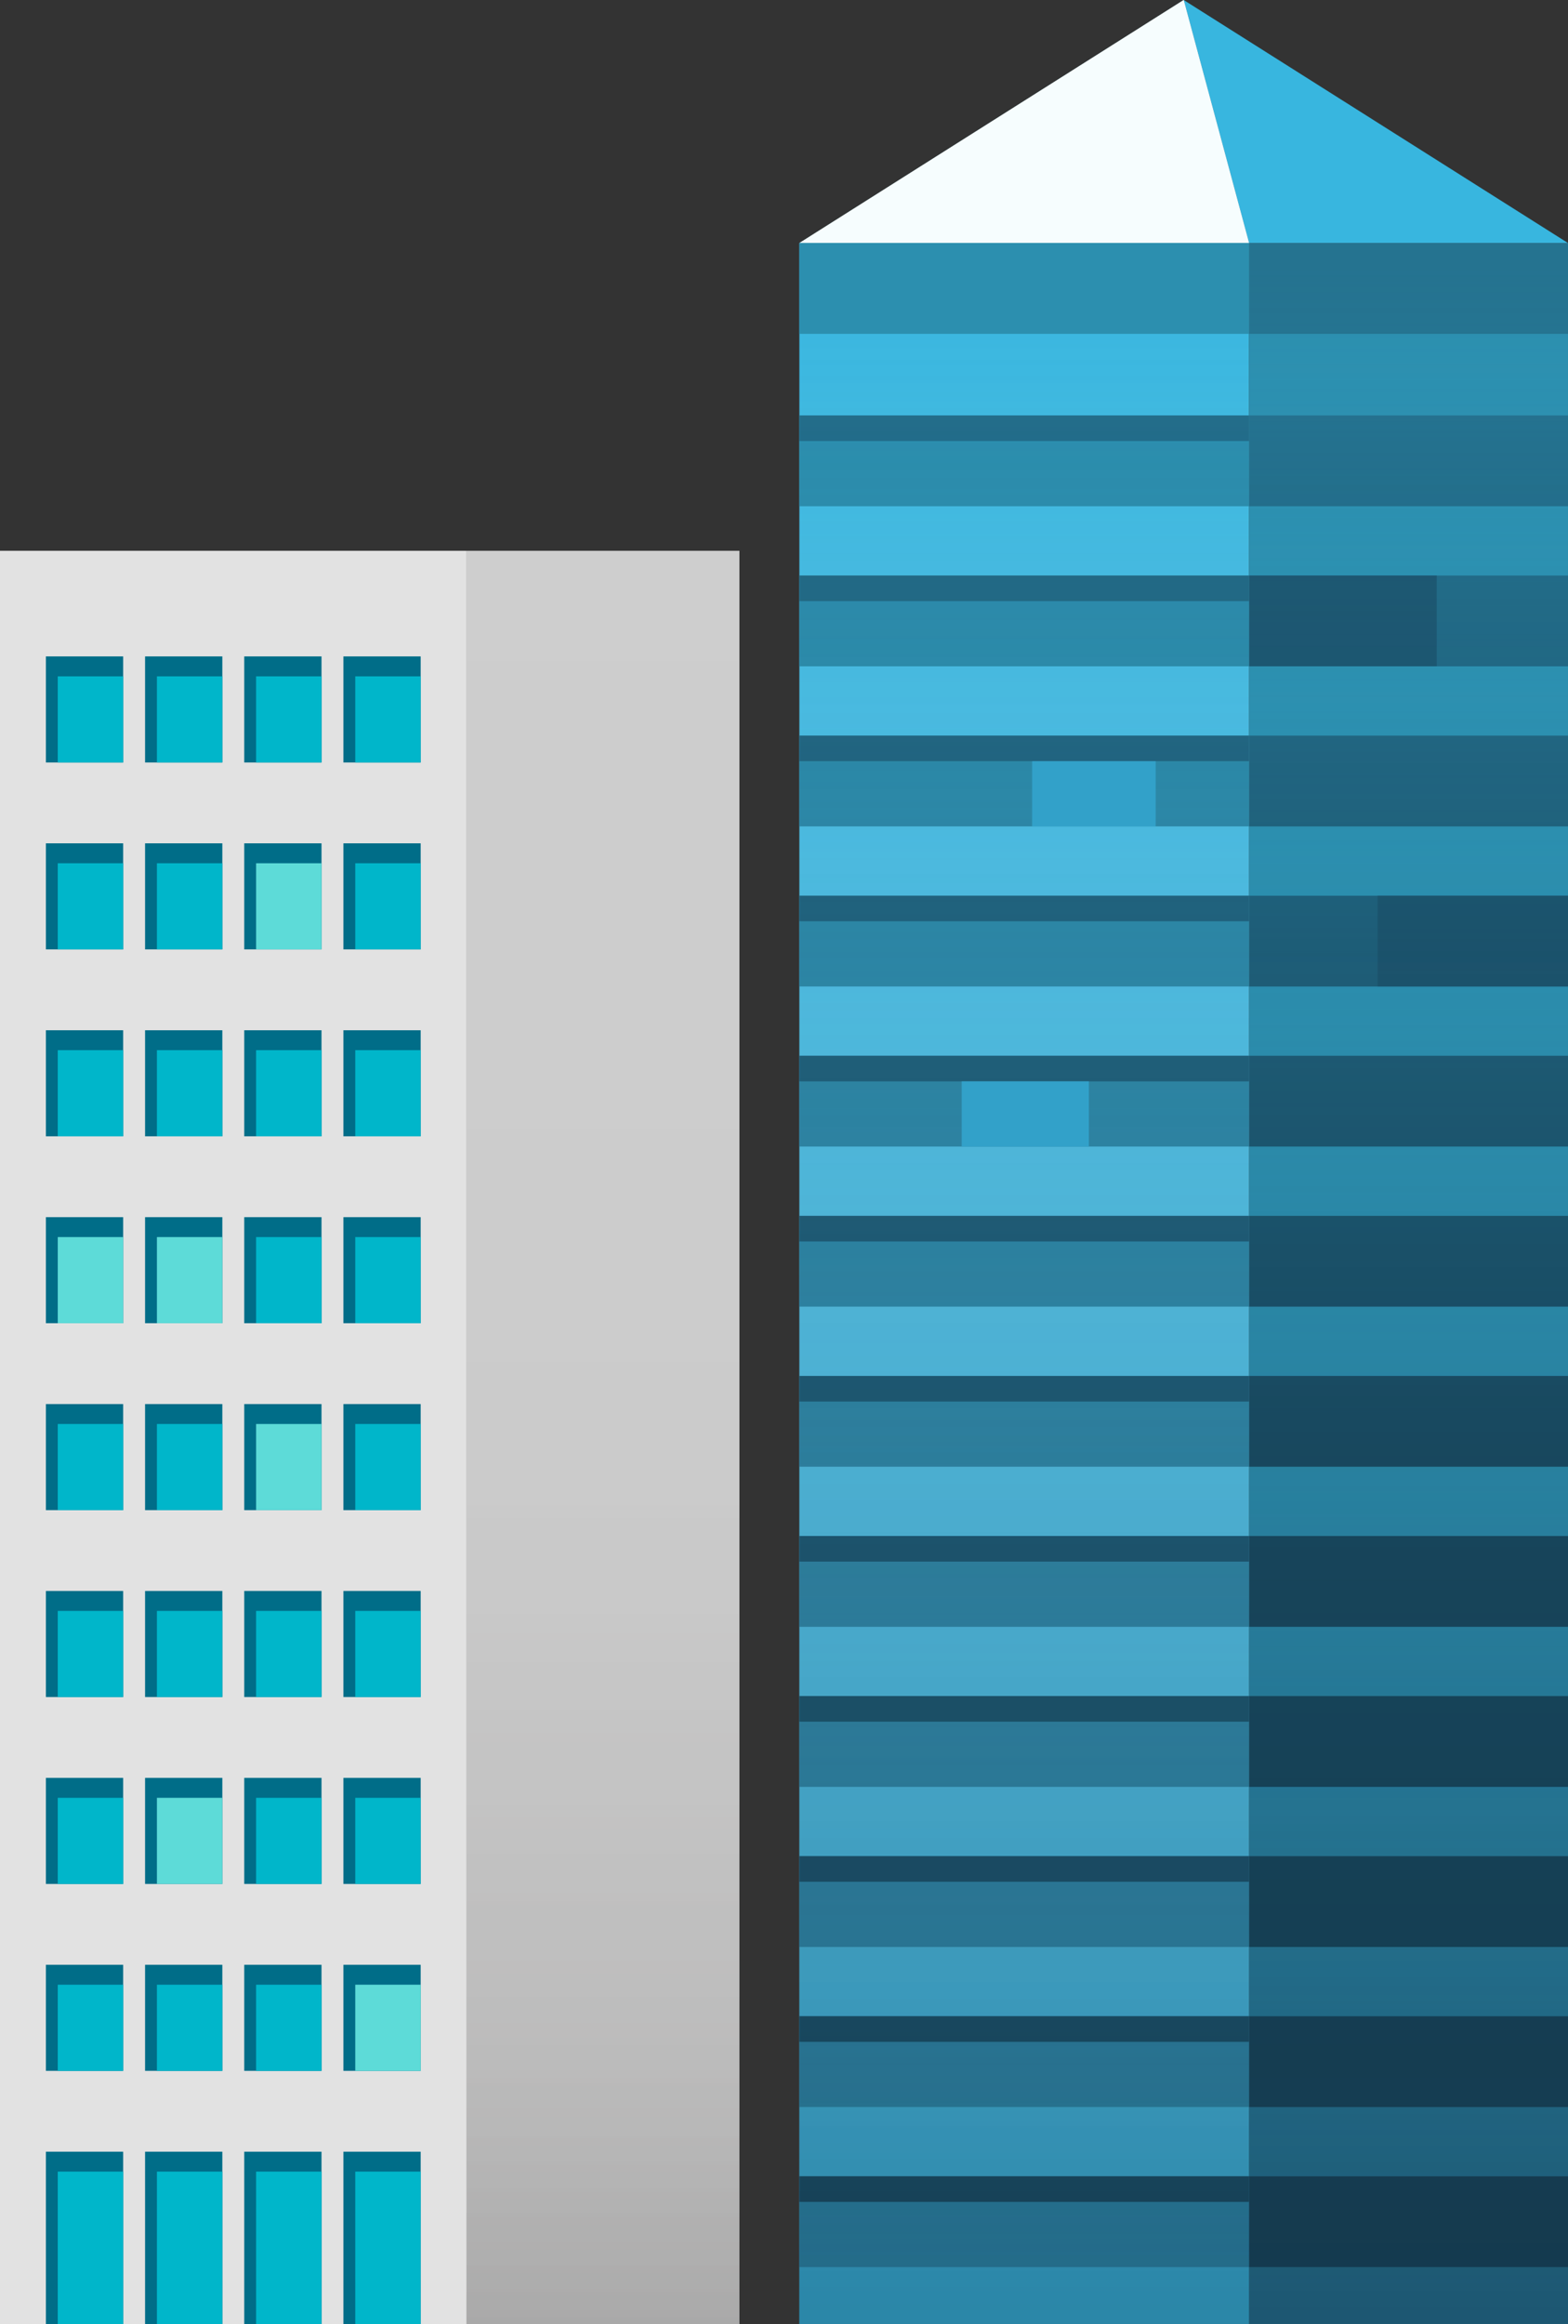 <svg xmlns="http://www.w3.org/2000/svg" xmlns:xlink="http://www.w3.org/1999/xlink" width="217.681" height="322.516" viewBox="0 0 217.681 322.516">
  <rect x="0" y="0" width="217.681" height="322.516" fill="#333333" stroke="none"/>
  <defs>
    <linearGradient id="linear-gradient" x1="-28.13" y1="1.281" x2="-28.8" y2="0.254" gradientUnits="objectBoundingBox">
      <stop offset="0" stop-color="#fff" stop-opacity="0.898"/>
      <stop offset="0.061" stop-color="#fff" stop-opacity="0.796"/>
      <stop offset="0.197" stop-color="#fff" stop-opacity="0.588"/>
      <stop offset="0.335" stop-color="#fff" stop-opacity="0.408"/>
      <stop offset="0.471" stop-color="#fff" stop-opacity="0.259"/>
      <stop offset="0.607" stop-color="#fff" stop-opacity="0.145"/>
      <stop offset="0.741" stop-color="#fff" stop-opacity="0.067"/>
      <stop offset="0.873" stop-color="#fff" stop-opacity="0.016"/>
      <stop offset="1" stop-color="#fff" stop-opacity="0"/>
    </linearGradient>
    <linearGradient id="linear-gradient-2" x1="-42.533" y1="1" x2="-42.533" gradientUnits="objectBoundingBox">
      <stop offset="0" stop-color="#1d5772"/>
      <stop offset="1" stop-color="#31a3c5" stop-opacity="0"/>
    </linearGradient>
    <linearGradient id="linear-gradient-3" x1="-42.533" y1="20.002" x2="-42.533" y2="-2.116" gradientUnits="objectBoundingBox">
      <stop offset="0" stop-color="#14394d"/>
      <stop offset="0.446" stop-color="#153f54" stop-opacity="0.894"/>
      <stop offset="0.908" stop-color="#1b516b" stop-opacity="0.584"/>
      <stop offset="1" stop-color="#1d5772" stop-opacity="0.502"/>
    </linearGradient>
    <linearGradient id="linear-gradient-4" x1="-42.533" y1="18.239" x2="-42.533" y2="-3.878" xlink:href="#linear-gradient-3"/>
    <linearGradient id="linear-gradient-5" x1="-42.533" y1="16.477" x2="-42.533" y2="-5.641" xlink:href="#linear-gradient-3"/>
    <linearGradient id="linear-gradient-6" x1="-42.533" y1="14.714" x2="-42.533" y2="-7.403" xlink:href="#linear-gradient-3"/>
    <linearGradient id="linear-gradient-7" x1="-42.533" y1="12.952" x2="-42.533" y2="-9.166" xlink:href="#linear-gradient-3"/>
    <linearGradient id="linear-gradient-8" x1="-42.533" y1="11.189" x2="-42.533" y2="-10.928" xlink:href="#linear-gradient-3"/>
    <linearGradient id="linear-gradient-9" x1="-42.533" y1="9.427" x2="-42.533" y2="-12.691" xlink:href="#linear-gradient-3"/>
    <linearGradient id="linear-gradient-10" x1="-42.533" y1="7.664" x2="-42.533" y2="-14.453" xlink:href="#linear-gradient-3"/>
    <linearGradient id="linear-gradient-11" x1="-42.533" y1="5.902" x2="-42.533" y2="-16.216" xlink:href="#linear-gradient-3"/>
    <linearGradient id="linear-gradient-12" x1="-42.533" y1="4.139" x2="-42.533" y2="-17.978" xlink:href="#linear-gradient-3"/>
    <linearGradient id="linear-gradient-13" x1="-42.533" y1="23.663" x2="-42.533" y2="1.545" xlink:href="#linear-gradient-3"/>
    <linearGradient id="linear-gradient-14" x1="-42.533" y1="2.376" x2="-42.533" y2="-19.741" xlink:href="#linear-gradient-3"/>
    <linearGradient id="linear-gradient-15" x1="-42.533" y1="21.764" x2="-42.533" y2="-0.353" xlink:href="#linear-gradient-3"/>
    <linearGradient id="linear-gradient-16" x1="-28.313" y1="1" x2="-28.313" gradientUnits="objectBoundingBox">
      <stop offset="0" stop-color="#1d5772" stop-opacity="0.502"/>
      <stop offset="1" stop-color="#fffaff" stop-opacity="0"/>
    </linearGradient>
    <linearGradient id="linear-gradient-17" x1="-28.313" y1="18.775" x2="-28.313" y2="-2.297" gradientUnits="objectBoundingBox">
      <stop offset="0" stop-color="#1d5772" stop-opacity="0.6"/>
      <stop offset="1" stop-color="#2c8faf"/>
    </linearGradient>
    <linearGradient id="linear-gradient-18" x1="-28.313" y1="17.013" x2="-28.313" y2="-4.059" xlink:href="#linear-gradient-17"/>
    <linearGradient id="linear-gradient-19" x1="-28.313" y1="15.25" x2="-28.313" y2="-5.822" xlink:href="#linear-gradient-17"/>
    <linearGradient id="linear-gradient-20" x1="-28.313" y1="13.488" x2="-28.313" y2="-7.584" xlink:href="#linear-gradient-17"/>
    <linearGradient id="linear-gradient-21" x1="-28.313" y1="11.725" x2="-28.313" y2="-9.347" xlink:href="#linear-gradient-17"/>
    <linearGradient id="linear-gradient-22" x1="-28.313" y1="9.963" x2="-28.313" y2="-11.109" xlink:href="#linear-gradient-17"/>
    <linearGradient id="linear-gradient-23" x1="-28.313" y1="8.2" x2="-28.313" y2="-12.872" xlink:href="#linear-gradient-17"/>
    <linearGradient id="linear-gradient-24" x1="-28.313" y1="6.438" x2="-28.313" y2="-14.635" xlink:href="#linear-gradient-17"/>
    <linearGradient id="linear-gradient-25" x1="-28.313" y1="4.675" x2="-28.313" y2="-16.397" xlink:href="#linear-gradient-17"/>
    <linearGradient id="linear-gradient-26" x1="-28.313" y1="2.913" x2="-28.313" y2="-18.16" xlink:href="#linear-gradient-17"/>
    <linearGradient id="linear-gradient-27" x1="-28.313" y1="1.15" x2="-28.313" y2="-19.922" xlink:href="#linear-gradient-17"/>
    <linearGradient id="linear-gradient-28" x1="-28.313" y1="20.538" x2="-28.313" y2="-0.534" xlink:href="#linear-gradient-17"/>
    <linearGradient id="linear-gradient-29" x1="-28.313" y1="22.436" x2="-28.313" y2="1.364" xlink:href="#linear-gradient-17"/>
    <linearGradient id="linear-gradient-30" x1="-28.313" y1="20.654" x2="-28.313" y2="-56.148" gradientUnits="objectBoundingBox">
      <stop offset="0" stop-color="#14394d" stop-opacity="0.898"/>
      <stop offset="1" stop-color="#1d5772" stop-opacity="0.6"/>
    </linearGradient>
    <linearGradient id="linear-gradient-31" x1="-28.313" y1="26.907" x2="-28.313" y2="-49.896" xlink:href="#linear-gradient-30"/>
    <linearGradient id="linear-gradient-32" x1="-28.313" y1="33.16" x2="-28.313" y2="-43.643" xlink:href="#linear-gradient-30"/>
    <linearGradient id="linear-gradient-33" x1="-28.313" y1="39.408" x2="-28.313" y2="-37.385" xlink:href="#linear-gradient-30"/>
    <linearGradient id="linear-gradient-34" x1="-28.313" y1="45.661" x2="-28.313" y2="-31.134" xlink:href="#linear-gradient-30"/>
    <linearGradient id="linear-gradient-35" x1="-28.313" y1="51.914" x2="-28.313" y2="-24.881" xlink:href="#linear-gradient-30"/>
    <linearGradient id="linear-gradient-36" x1="-28.313" y1="58.171" x2="-28.313" y2="-18.631" xlink:href="#linear-gradient-30"/>
    <linearGradient id="linear-gradient-37" x1="-28.313" y1="64.423" x2="-28.313" y2="-12.378" xlink:href="#linear-gradient-30"/>
    <linearGradient id="linear-gradient-38" x1="-28.313" y1="70.675" x2="-28.313" y2="-6.125" xlink:href="#linear-gradient-30"/>
    <linearGradient id="linear-gradient-39" x1="-28.313" y1="14.4" x2="-28.313" y2="-62.395" xlink:href="#linear-gradient-30"/>
    <linearGradient id="linear-gradient-40" x1="-28.313" y1="8.148" x2="-28.313" y2="-68.652" xlink:href="#linear-gradient-30"/>
    <linearGradient id="linear-gradient-41" x1="-28.313" y1="76.93" x2="-28.313" y2="0.128" xlink:href="#linear-gradient-30"/>
    <linearGradient id="linear-gradient-42" x1="-45.324" y1="1" x2="-45.324" gradientUnits="objectBoundingBox">
      <stop offset="0" stop-color="#706f6f" stop-opacity="0.302"/>
      <stop offset="0.145" stop-color="#a7a6a6" stop-opacity="0.263"/>
      <stop offset="0.466" stop-color="#eaeaea" stop-opacity="0.216"/>
      <stop offset="1" stop-color="#fff" stop-opacity="0.2"/>
    </linearGradient>
    <linearGradient id="linear-gradient-43" x1="-23.765" y1="0.932" x2="-25.66" y2="0.068" gradientUnits="objectBoundingBox">
      <stop offset="0" stop-color="#706f6f" stop-opacity="0.2"/>
      <stop offset="0.043" stop-color="#828181" stop-opacity="0.2"/>
      <stop offset="0.269" stop-color="#c8c8c8" stop-opacity="0.2"/>
      <stop offset="0.543" stop-color="#f2f2f2" stop-opacity="0.2"/>
      <stop offset="1" stop-color="#fff" stop-opacity="0.2"/>
    </linearGradient>
    <linearGradient id="linear-gradient-44" x1="-184.211" y1="0.725" x2="-183.566" y2="-0.291" gradientUnits="objectBoundingBox">
      <stop offset="0" stop-color="#015572" stop-opacity="0.698"/>
      <stop offset="0.219" stop-color="#0e5d79" stop-opacity="0.663"/>
      <stop offset="0.446" stop-color="#35788f" stop-opacity="0.553"/>
      <stop offset="0.676" stop-color="#77a4b3" stop-opacity="0.373"/>
      <stop offset="0.908" stop-color="#d3e1e6" stop-opacity="0.122"/>
      <stop offset="1" stop-color="#fff" stop-opacity="0"/>
    </linearGradient>
    <linearGradient id="linear-gradient-45" x1="-181.284" y1="0.89" x2="-180.639" y2="-0.126" xlink:href="#linear-gradient-44"/>
    <linearGradient id="linear-gradient-46" x1="-178.356" y1="1.055" x2="-177.712" y2="0.04" xlink:href="#linear-gradient-44"/>
    <linearGradient id="linear-gradient-47" x1="-175.429" y1="1.22" x2="-174.784" y2="0.205" xlink:href="#linear-gradient-44"/>
  </defs>
  <g id="abt-3" transform="translate(-934.453 -523.542)">
    <g id="Group_126" data-name="Group 126" transform="translate(1045.427 523.542)">
      <path id="Path_697" data-name="Path 697" d="M1068.1,699.67h62.428V410.882H1068.1V699.67Z" transform="translate(-1068.1 -377.155)" fill="#38b6df" fill-rule="evenodd"/>
      <path id="Path_698" data-name="Path 698" d="M1226.805,699.67h-44.279V410.882h44.279V699.67Z" transform="translate(-1120.099 -377.155)" fill="#2c8faf" fill-rule="evenodd"/>
      <path id="Path_699" data-name="Path 699" d="M1165.894,349.063l53.353,33.727h-44.279Z" transform="translate(-1112.54 -349.063)" fill="#38b6df" fill-rule="evenodd"/>
      <path id="Path_700" data-name="Path 700" d="M1121.454,349.063,1068.1,382.79h62.428Z" transform="translate(-1068.1 -349.063)" fill="#a9e9f4" fill-rule="evenodd"/>
      <path id="Path_701" data-name="Path 701" d="M1121.454,349.063,1068.1,382.79h62.428Z" transform="translate(-1068.1 -349.063)" fill-rule="evenodd" fill="url(#linear-gradient)"/>
      <path id="Path_702" data-name="Path 702" d="M1241.674,576.9h-26.428v12.6h26.428V576.9Z" transform="translate(-1134.967 -452.597)" fill="#1d5772" fill-rule="evenodd"/>
      <path id="Path_703" data-name="Path 703" d="M1208.581,495.461h-26.054v12.6h26.054v-12.6Z" transform="translate(-1120.099 -415.59)" fill="#1d5772" fill-rule="evenodd"/>
      <rect id="Rectangle_201" data-name="Rectangle 201" width="44.279" height="288.788" transform="translate(62.428 33.727)" fill="url(#linear-gradient-2)"/>
      <g id="Group_122" data-name="Group 122" transform="translate(62.428 33.727)">
        <path id="Path_704" data-name="Path 704" d="M1226.805,495.461h-44.279v12.6h44.279v-12.6Z" transform="translate(-1182.526 -449.317)" fill-rule="evenodd" fill="url(#linear-gradient-3)"/>
        <path id="Path_705" data-name="Path 705" d="M1226.805,536.18h-44.279v12.6h44.279v-12.6Z" transform="translate(-1182.526 -467.821)" fill-rule="evenodd" fill="url(#linear-gradient-4)"/>
        <path id="Path_706" data-name="Path 706" d="M1226.805,576.9h-44.279v12.6h44.279V576.9Z" transform="translate(-1182.526 -486.324)" fill-rule="evenodd" fill="url(#linear-gradient-5)"/>
        <path id="Path_707" data-name="Path 707" d="M1226.805,617.617h-44.279v12.6h44.279v-12.6Z" transform="translate(-1182.526 -504.828)" fill-rule="evenodd" fill="url(#linear-gradient-6)"/>
        <path id="Path_708" data-name="Path 708" d="M1226.805,658.335h-44.279v12.6h44.279v-12.6Z" transform="translate(-1182.526 -523.331)" fill-rule="evenodd" fill="url(#linear-gradient-7)"/>
        <path id="Path_709" data-name="Path 709" d="M1226.805,699.054h-44.279v12.6h44.279v-12.6Z" transform="translate(-1182.526 -541.835)" fill-rule="evenodd" fill="url(#linear-gradient-8)"/>
        <path id="Path_710" data-name="Path 710" d="M1226.805,739.774h-44.279v12.6h44.279v-12.6Z" transform="translate(-1182.526 -560.339)" fill-rule="evenodd" fill="url(#linear-gradient-9)"/>
        <path id="Path_711" data-name="Path 711" d="M1226.805,780.493h-44.279v12.6h44.279v-12.6Z" transform="translate(-1182.526 -578.843)" fill-rule="evenodd" fill="url(#linear-gradient-10)"/>
        <path id="Path_712" data-name="Path 712" d="M1226.805,821.211h-44.279v12.6h44.279v-12.6Z" transform="translate(-1182.526 -597.346)" fill-rule="evenodd" fill="url(#linear-gradient-11)"/>
        <path id="Path_713" data-name="Path 713" d="M1226.805,861.929h-44.279v12.6h44.279v-12.6Z" transform="translate(-1182.526 -615.85)" fill-rule="evenodd" fill="url(#linear-gradient-12)"/>
        <path id="Path_714" data-name="Path 714" d="M1182.526,410.882h44.279v12.6h-44.279v-12.6Z" transform="translate(-1182.526 -410.882)" fill-rule="evenodd" fill="url(#linear-gradient-13)"/>
        <path id="Path_715" data-name="Path 715" d="M1226.805,902.648h-44.279v12.6h44.279v-12.6Z" transform="translate(-1182.526 -634.354)" fill-rule="evenodd" fill="url(#linear-gradient-14)"/>
        <path id="Path_716" data-name="Path 716" d="M1226.805,454.742h-44.279v12.6h44.279v-12.6Z" transform="translate(-1182.526 -430.813)" fill-rule="evenodd" fill="url(#linear-gradient-15)"/>
      </g>
      <rect id="Rectangle_202" data-name="Rectangle 202" width="62.428" height="288.789" transform="translate(0 33.727)" fill="url(#linear-gradient-16)"/>
      <g id="Group_123" data-name="Group 123" transform="translate(0 33.727)">
        <path id="Path_717" data-name="Path 717" d="M1130.528,495.461H1068.1v12.6h62.428v-12.6Z" transform="translate(-1068.1 -449.317)" fill-rule="evenodd" fill="url(#linear-gradient-17)"/>
        <path id="Path_718" data-name="Path 718" d="M1130.528,536.18H1068.1v12.6h62.428v-12.6Z" transform="translate(-1068.1 -467.821)" fill-rule="evenodd" fill="url(#linear-gradient-18)"/>
        <path id="Path_719" data-name="Path 719" d="M1130.528,576.9H1068.1v12.6h62.428V576.9Z" transform="translate(-1068.1 -486.324)" fill-rule="evenodd" fill="url(#linear-gradient-19)"/>
        <path id="Path_720" data-name="Path 720" d="M1130.528,617.617H1068.1v12.6h62.428v-12.6Z" transform="translate(-1068.1 -504.828)" fill-rule="evenodd" fill="url(#linear-gradient-20)"/>
        <path id="Path_721" data-name="Path 721" d="M1130.528,658.335H1068.1v12.6h62.428v-12.6Z" transform="translate(-1068.1 -523.331)" fill-rule="evenodd" fill="url(#linear-gradient-21)"/>
        <path id="Path_722" data-name="Path 722" d="M1130.528,699.054H1068.1v12.6h62.428v-12.6Z" transform="translate(-1068.1 -541.835)" fill-rule="evenodd" fill="url(#linear-gradient-22)"/>
        <path id="Path_723" data-name="Path 723" d="M1130.528,739.774H1068.1v12.6h62.428v-12.6Z" transform="translate(-1068.1 -560.339)" fill-rule="evenodd" fill="url(#linear-gradient-23)"/>
        <path id="Path_724" data-name="Path 724" d="M1130.528,780.493H1068.1v12.6h62.428v-12.6Z" transform="translate(-1068.1 -578.843)" fill-rule="evenodd" fill="url(#linear-gradient-24)"/>
        <path id="Path_725" data-name="Path 725" d="M1130.528,821.211H1068.1v12.6h62.428v-12.6Z" transform="translate(-1068.1 -597.346)" fill-rule="evenodd" fill="url(#linear-gradient-25)"/>
        <path id="Path_726" data-name="Path 726" d="M1130.528,861.929H1068.1v12.6h62.428v-12.6Z" transform="translate(-1068.1 -615.85)" fill-rule="evenodd" fill="url(#linear-gradient-26)"/>
        <path id="Path_727" data-name="Path 727" d="M1130.528,902.648H1068.1v12.6h62.428v-12.6Z" transform="translate(-1068.1 -634.354)" fill-rule="evenodd" fill="url(#linear-gradient-27)"/>
        <path id="Path_728" data-name="Path 728" d="M1130.528,454.742H1068.1v12.6h62.428v-12.6Z" transform="translate(-1068.1 -430.813)" fill-rule="evenodd" fill="url(#linear-gradient-28)"/>
        <path id="Path_729" data-name="Path 729" d="M1068.1,423.486h62.428v-12.6H1068.1v12.6Z" transform="translate(-1068.1 -410.882)" fill-rule="evenodd" fill="url(#linear-gradient-29)"/>
      </g>
      <g id="Group_124" data-name="Group 124" transform="translate(0 57.656)">
        <path id="Path_730" data-name="Path 730" d="M1068.1,824.763h62.428v-3.553H1068.1v3.553Z" transform="translate(-1068.1 -621.275)" fill="url(#linear-gradient-30)"/>
        <path id="Path_731" data-name="Path 731" d="M1068.1,784.045h62.428v-3.553H1068.1v3.553Z" transform="translate(-1068.1 -602.772)" fill="url(#linear-gradient-31)"/>
        <path id="Path_732" data-name="Path 732" d="M1068.1,743.327h62.428v-3.553H1068.1v3.553Z" transform="translate(-1068.1 -584.268)" fill="url(#linear-gradient-32)"/>
        <path id="Path_733" data-name="Path 733" d="M1068.1,702.608h62.428v-3.553H1068.1v3.553Z" transform="translate(-1068.1 -565.764)" fill="url(#linear-gradient-33)"/>
        <path id="Path_734" data-name="Path 734" d="M1068.1,661.889h62.428v-3.553H1068.1v3.553Z" transform="translate(-1068.1 -547.26)" fill="url(#linear-gradient-34)"/>
        <path id="Path_735" data-name="Path 735" d="M1068.1,621.17h62.428v-3.553H1068.1v3.553Z" transform="translate(-1068.1 -528.757)" fill="url(#linear-gradient-35)"/>
        <path id="Path_736" data-name="Path 736" d="M1068.1,580.451h62.428V576.9H1068.1v3.553Z" transform="translate(-1068.1 -510.253)" fill="url(#linear-gradient-36)"/>
        <path id="Path_737" data-name="Path 737" d="M1068.1,539.732h62.428V536.18H1068.1v3.553Z" transform="translate(-1068.1 -491.75)" fill="url(#linear-gradient-37)"/>
        <path id="Path_738" data-name="Path 738" d="M1068.1,499.014h62.428v-3.553H1068.1v3.553Z" transform="translate(-1068.1 -473.246)" fill="url(#linear-gradient-38)"/>
        <path id="Path_739" data-name="Path 739" d="M1068.1,865.482h62.428v-3.553H1068.1v3.553Z" transform="translate(-1068.1 -639.779)" fill="url(#linear-gradient-39)"/>
        <path id="Path_740" data-name="Path 740" d="M1068.1,906.2h62.428v-3.553H1068.1V906.2Z" transform="translate(-1068.1 -658.283)" fill="url(#linear-gradient-40)"/>
        <path id="Path_741" data-name="Path 741" d="M1068.1,458.295h62.428v-3.553H1068.1v3.553Z" transform="translate(-1068.1 -454.742)" fill="url(#linear-gradient-41)"/>
      </g>
      <g id="Group_125" data-name="Group 125" transform="translate(22.538 105.639)">
        <path id="Path_742" data-name="Path 742" d="M1144.479,542.692h-17.153v9.051h17.153v-9.051Z" transform="translate(-1117.552 -542.692)" fill="#32a1c9" fill-rule="evenodd"/>
        <path id="Path_743" data-name="Path 743" d="M1127.063,624.129H1109.41v9.051h17.653v-9.051Z" transform="translate(-1109.41 -579.699)" fill="#32a1c9" fill-rule="evenodd"/>
      </g>
    </g>
    <g id="Group_169" data-name="Group 169" transform="translate(934.453 599.98)">
      <path id="Path_877" data-name="Path 877" d="M807.327,768.765H872.1V522.687H807.327V768.765Z" transform="translate(-807.327 -522.687)" fill="#fff" fill-rule="evenodd"/>
      <path id="Path_878" data-name="Path 878" d="M917.23,522.687h37.878V768.765H917.23V522.687Z" transform="translate(-852.456 -522.687)" fill="#c2c2c2" fill-rule="evenodd"/>
      <path id="Path_879" data-name="Path 879" d="M917.23,522.687h37.878V768.765H917.23V522.687Z" transform="translate(-852.456 -522.687)" fill-rule="evenodd" fill="url(#linear-gradient-42)"/>
      <path id="Path_880" data-name="Path 880" d="M807.327,768.765H872.1V522.687H807.327V768.765Z" transform="translate(-807.327 -522.687)" fill-rule="evenodd" fill="url(#linear-gradient-43)"/>
      <path id="Path_881" data-name="Path 881" d="M898.945,899.643H888.218v23.911h10.727V899.643Z" transform="translate(-840.543 -677.476)" fill="#006d88" fill-rule="evenodd"/>
      <path id="Path_882" data-name="Path 882" d="M875.585,899.643H864.858v23.911h10.727V899.643Z" transform="translate(-830.951 -677.476)" fill="#006d88" fill-rule="evenodd"/>
      <path id="Path_883" data-name="Path 883" d="M852.225,899.643H841.5v23.911h10.727V899.643Z" transform="translate(-821.359 -677.476)" fill="#006d88" fill-rule="evenodd"/>
      <path id="Path_884" data-name="Path 884" d="M828.865,899.643H818.138v23.911h10.727V899.643Z" transform="translate(-811.766 -677.476)" fill="#006d88" fill-rule="evenodd"/>
      <g id="Group_167" data-name="Group 167" transform="translate(8.018 224.933)">
        <rect id="Rectangle_246" data-name="Rectangle 246" width="9.081" height="21.144" transform="translate(50.384 21.144) rotate(-180)" fill="#00b6ca"/>
        <rect id="Rectangle_247" data-name="Rectangle 247" width="9.081" height="21.144" transform="translate(27.536 0)" fill="#00b6ca"/>
        <rect id="Rectangle_248" data-name="Rectangle 248" width="9.081" height="21.144" transform="translate(13.768 0)" fill="#00b6ca"/>
        <rect id="Rectangle_249" data-name="Rectangle 249" width="9.081" height="21.144" transform="translate(9.081 21.144) rotate(-180)" fill="#00b6ca"/>
      </g>
      <path id="Path_885" data-name="Path 885" d="M898.945,855.632H888.218v14.72h10.727v-14.72Z" transform="translate(-840.543 -659.404)" fill="#006d88" fill-rule="evenodd"/>
      <rect id="Rectangle_250" data-name="Rectangle 250" width="9.081" height="11.954" transform="translate(49.321 198.994)" fill="#5ddbd8"/>
      <path id="Path_886" data-name="Path 886" d="M875.585,855.632H864.858v14.72h10.727v-14.72Z" transform="translate(-830.951 -659.404)" fill="#006d88" fill-rule="evenodd"/>
      <rect id="Rectangle_251" data-name="Rectangle 251" width="9.081" height="11.954" transform="translate(35.553 198.994)" fill="#00b6ca"/>
      <path id="Path_887" data-name="Path 887" d="M852.225,855.632H841.5v14.72h10.727v-14.72Z" transform="translate(-821.359 -659.404)" fill="#006d88" fill-rule="evenodd"/>
      <rect id="Rectangle_252" data-name="Rectangle 252" width="9.081" height="11.954" transform="translate(21.785 198.994)" fill="#00b6ca"/>
      <path id="Path_888" data-name="Path 888" d="M828.865,855.632H818.138v14.72h10.727v-14.72Z" transform="translate(-811.766 -659.404)" fill="#006d88" fill-rule="evenodd"/>
      <rect id="Rectangle_253" data-name="Rectangle 253" width="9.081" height="11.954" transform="translate(8.018 198.994)" fill="#00b6ca"/>
      <path id="Path_889" data-name="Path 889" d="M898.945,811.621H888.218v14.72h10.727v-14.72Z" transform="translate(-840.543 -641.332)" fill="#006d88" fill-rule="evenodd"/>
      <rect id="Rectangle_254" data-name="Rectangle 254" width="9.081" height="11.954" transform="translate(49.321 173.056)" fill="#00b6ca"/>
      <path id="Path_890" data-name="Path 890" d="M875.585,811.621H864.858v14.72h10.727v-14.72Z" transform="translate(-830.951 -641.332)" fill="#006d88" fill-rule="evenodd"/>
      <rect id="Rectangle_255" data-name="Rectangle 255" width="9.081" height="11.954" transform="translate(35.553 173.056)" fill="#00b6ca"/>
      <path id="Path_891" data-name="Path 891" d="M852.225,811.621H841.5v14.72h10.727v-14.72Z" transform="translate(-821.359 -641.332)" fill="#006d88" fill-rule="evenodd"/>
      <rect id="Rectangle_256" data-name="Rectangle 256" width="9.081" height="11.954" transform="translate(21.785 173.056)" fill="#5ddbd8"/>
      <path id="Path_892" data-name="Path 892" d="M828.865,811.621H818.138v14.72h10.727v-14.72Z" transform="translate(-811.766 -641.332)" fill="#006d88" fill-rule="evenodd"/>
      <rect id="Rectangle_257" data-name="Rectangle 257" width="9.081" height="11.954" transform="translate(8.018 173.056)" fill="#00b6ca"/>
      <path id="Path_893" data-name="Path 893" d="M898.945,767.61H888.218v14.72h10.727V767.61Z" transform="translate(-840.543 -623.259)" fill="#006d88" fill-rule="evenodd"/>
      <rect id="Rectangle_258" data-name="Rectangle 258" width="9.081" height="11.954" transform="translate(49.321 147.117)" fill="#00b6ca"/>
      <path id="Path_894" data-name="Path 894" d="M875.585,767.61H864.858v14.72h10.727V767.61Z" transform="translate(-830.951 -623.259)" fill="#006d88" fill-rule="evenodd"/>
      <rect id="Rectangle_259" data-name="Rectangle 259" width="9.081" height="11.954" transform="translate(35.553 147.117)" fill="#00b6ca"/>
      <path id="Path_895" data-name="Path 895" d="M852.225,767.61H841.5v14.72h10.727V767.61Z" transform="translate(-821.359 -623.259)" fill="#006d88" fill-rule="evenodd"/>
      <rect id="Rectangle_260" data-name="Rectangle 260" width="9.081" height="11.954" transform="translate(21.785 147.117)" fill="#00b6ca"/>
      <path id="Path_896" data-name="Path 896" d="M828.865,767.61H818.138v14.72h10.727V767.61Z" transform="translate(-811.766 -623.259)" fill="#006d88" fill-rule="evenodd"/>
      <rect id="Rectangle_261" data-name="Rectangle 261" width="9.081" height="11.954" transform="translate(8.018 147.117)" fill="#00b6ca"/>
      <path id="Path_897" data-name="Path 897" d="M898.945,723.6H888.218v14.72h10.727V723.6Z" transform="translate(-840.543 -605.187)" fill="#006d88" fill-rule="evenodd"/>
      <rect id="Rectangle_262" data-name="Rectangle 262" width="9.081" height="11.954" transform="translate(49.321 121.178)" fill="#00b6ca"/>
      <path id="Path_898" data-name="Path 898" d="M875.585,723.6H864.858v14.72h10.727V723.6Z" transform="translate(-830.951 -605.187)" fill="#006d88" fill-rule="evenodd"/>
      <rect id="Rectangle_263" data-name="Rectangle 263" width="9.081" height="11.954" transform="translate(35.553 121.178)" fill="#5ddbd8"/>
      <path id="Path_899" data-name="Path 899" d="M852.225,723.6H841.5v14.72h10.727V723.6Z" transform="translate(-821.359 -605.187)" fill="#006d88" fill-rule="evenodd"/>
      <rect id="Rectangle_264" data-name="Rectangle 264" width="9.081" height="11.954" transform="translate(21.785 121.178)" fill="#00b6ca"/>
      <path id="Path_900" data-name="Path 900" d="M828.865,723.6H818.138v14.72h10.727V723.6Z" transform="translate(-811.766 -605.187)" fill="#006d88" fill-rule="evenodd"/>
      <rect id="Rectangle_265" data-name="Rectangle 265" width="9.081" height="11.954" transform="translate(8.018 121.178)" fill="#00b6ca"/>
      <path id="Path_901" data-name="Path 901" d="M898.945,679.588H888.218v14.72h10.727v-14.72Z" transform="translate(-840.543 -587.115)" fill="#006d88" fill-rule="evenodd"/>
      <rect id="Rectangle_266" data-name="Rectangle 266" width="9.081" height="11.954" transform="translate(49.321 95.239)" fill="#00b6ca"/>
      <path id="Path_902" data-name="Path 902" d="M875.585,679.588H864.858v14.72h10.727v-14.72Z" transform="translate(-830.951 -587.115)" fill="#006d88" fill-rule="evenodd"/>
      <rect id="Rectangle_267" data-name="Rectangle 267" width="9.081" height="11.954" transform="translate(35.553 95.239)" fill="#00b6ca"/>
      <path id="Path_903" data-name="Path 903" d="M852.225,679.588H841.5v14.72h10.727v-14.72Z" transform="translate(-821.359 -587.115)" fill="#006d88" fill-rule="evenodd"/>
      <rect id="Rectangle_268" data-name="Rectangle 268" width="9.081" height="11.954" transform="translate(21.785 95.239)" fill="#5ddbd8"/>
      <path id="Path_904" data-name="Path 904" d="M828.865,679.588H818.138v14.72h10.727v-14.72Z" transform="translate(-811.766 -587.115)" fill="#006d88" fill-rule="evenodd"/>
      <rect id="Rectangle_269" data-name="Rectangle 269" width="9.081" height="11.954" transform="translate(8.018 95.239)" fill="#5ddbd8"/>
      <path id="Path_905" data-name="Path 905" d="M898.945,635.577H888.218V650.3h10.727v-14.72Z" transform="translate(-840.543 -569.043)" fill="#006d88" fill-rule="evenodd"/>
      <rect id="Rectangle_270" data-name="Rectangle 270" width="9.081" height="11.954" transform="translate(49.321 69.3)" fill="#00b6ca"/>
      <path id="Path_906" data-name="Path 906" d="M875.585,635.577H864.858V650.3h10.727v-14.72Z" transform="translate(-830.951 -569.043)" fill="#006d88" fill-rule="evenodd"/>
      <rect id="Rectangle_271" data-name="Rectangle 271" width="9.081" height="11.954" transform="translate(35.553 69.3)" fill="#00b6ca"/>
      <path id="Path_907" data-name="Path 907" d="M852.225,635.577H841.5V650.3h10.727v-14.72Z" transform="translate(-821.359 -569.043)" fill="#006d88" fill-rule="evenodd"/>
      <rect id="Rectangle_272" data-name="Rectangle 272" width="9.081" height="11.954" transform="translate(21.785 69.3)" fill="#00b6ca"/>
      <path id="Path_908" data-name="Path 908" d="M828.865,635.577H818.138V650.3h10.727v-14.72Z" transform="translate(-811.766 -569.043)" fill="#006d88" fill-rule="evenodd"/>
      <rect id="Rectangle_273" data-name="Rectangle 273" width="9.081" height="11.954" transform="translate(8.018 69.3)" fill="#00b6ca"/>
      <path id="Path_909" data-name="Path 909" d="M898.945,591.567H888.218v14.72h10.727v-14.72Z" transform="translate(-840.543 -550.971)" fill="#006d88" fill-rule="evenodd"/>
      <rect id="Rectangle_274" data-name="Rectangle 274" width="9.081" height="11.954" transform="translate(49.321 43.362)" fill="#00b6ca"/>
      <path id="Path_910" data-name="Path 910" d="M875.585,591.567H864.858v14.72h10.727v-14.72Z" transform="translate(-830.951 -550.971)" fill="#006d88" fill-rule="evenodd"/>
      <rect id="Rectangle_275" data-name="Rectangle 275" width="9.081" height="11.954" transform="translate(35.553 43.362)" fill="#5ddbd8"/>
      <path id="Path_911" data-name="Path 911" d="M852.225,591.567H841.5v14.72h10.727v-14.72Z" transform="translate(-821.359 -550.971)" fill="#006d88" fill-rule="evenodd"/>
      <rect id="Rectangle_276" data-name="Rectangle 276" width="9.081" height="11.954" transform="translate(21.785 43.362)" fill="#00b6ca"/>
      <path id="Path_912" data-name="Path 912" d="M828.865,591.567H818.138v14.72h10.727v-14.72Z" transform="translate(-811.766 -550.971)" fill="#006d88" fill-rule="evenodd"/>
      <rect id="Rectangle_277" data-name="Rectangle 277" width="9.081" height="11.954" transform="translate(8.018 43.362)" fill="#00b6ca"/>
      <path id="Path_913" data-name="Path 913" d="M898.945,547.556H888.218v14.72h10.727v-14.72Z" transform="translate(-840.543 -532.899)" fill="#006d88" fill-rule="evenodd"/>
      <rect id="Rectangle_278" data-name="Rectangle 278" width="9.081" height="11.954" transform="translate(58.402 29.377) rotate(-180)" fill="#00b6ca"/>
      <path id="Path_914" data-name="Path 914" d="M875.585,547.556H864.858v14.72h10.727v-14.72Z" transform="translate(-830.951 -532.899)" fill="#006d88" fill-rule="evenodd"/>
      <rect id="Rectangle_279" data-name="Rectangle 279" width="9.081" height="11.954" transform="translate(35.553 17.423)" fill="#00b6ca"/>
      <path id="Path_915" data-name="Path 915" d="M852.225,547.556H841.5v14.72h10.727v-14.72Z" transform="translate(-821.359 -532.899)" fill="#006d88" fill-rule="evenodd"/>
      <rect id="Rectangle_280" data-name="Rectangle 280" width="9.081" height="11.954" transform="translate(21.785 17.423)" fill="#00b6ca"/>
      <path id="Path_916" data-name="Path 916" d="M828.865,547.556H818.138v14.72h10.727v-14.72Z" transform="translate(-811.766 -532.899)" fill="#006d88" fill-rule="evenodd"/>
      <rect id="Rectangle_281" data-name="Rectangle 281" width="9.081" height="11.954" transform="translate(17.099 29.377) rotate(-180)" fill="#00b6ca"/>
      <g id="Group_168" data-name="Group 168" transform="translate(8.018 224.933)">
        <rect id="Rectangle_282" data-name="Rectangle 282" width="9.081" height="21.144" transform="translate(50.384 21.144) rotate(-180)" fill="url(#linear-gradient-44)"/>
        <rect id="Rectangle_283" data-name="Rectangle 283" width="9.081" height="21.144" transform="translate(27.536 0)" fill="url(#linear-gradient-45)"/>
        <rect id="Rectangle_284" data-name="Rectangle 284" width="9.081" height="21.144" transform="translate(13.768 0)" fill="url(#linear-gradient-46)"/>
        <rect id="Rectangle_285" data-name="Rectangle 285" width="9.081" height="21.144" transform="translate(9.081 21.144) rotate(-180)" fill="url(#linear-gradient-47)"/>
      </g>
    </g>
  </g>
</svg>
